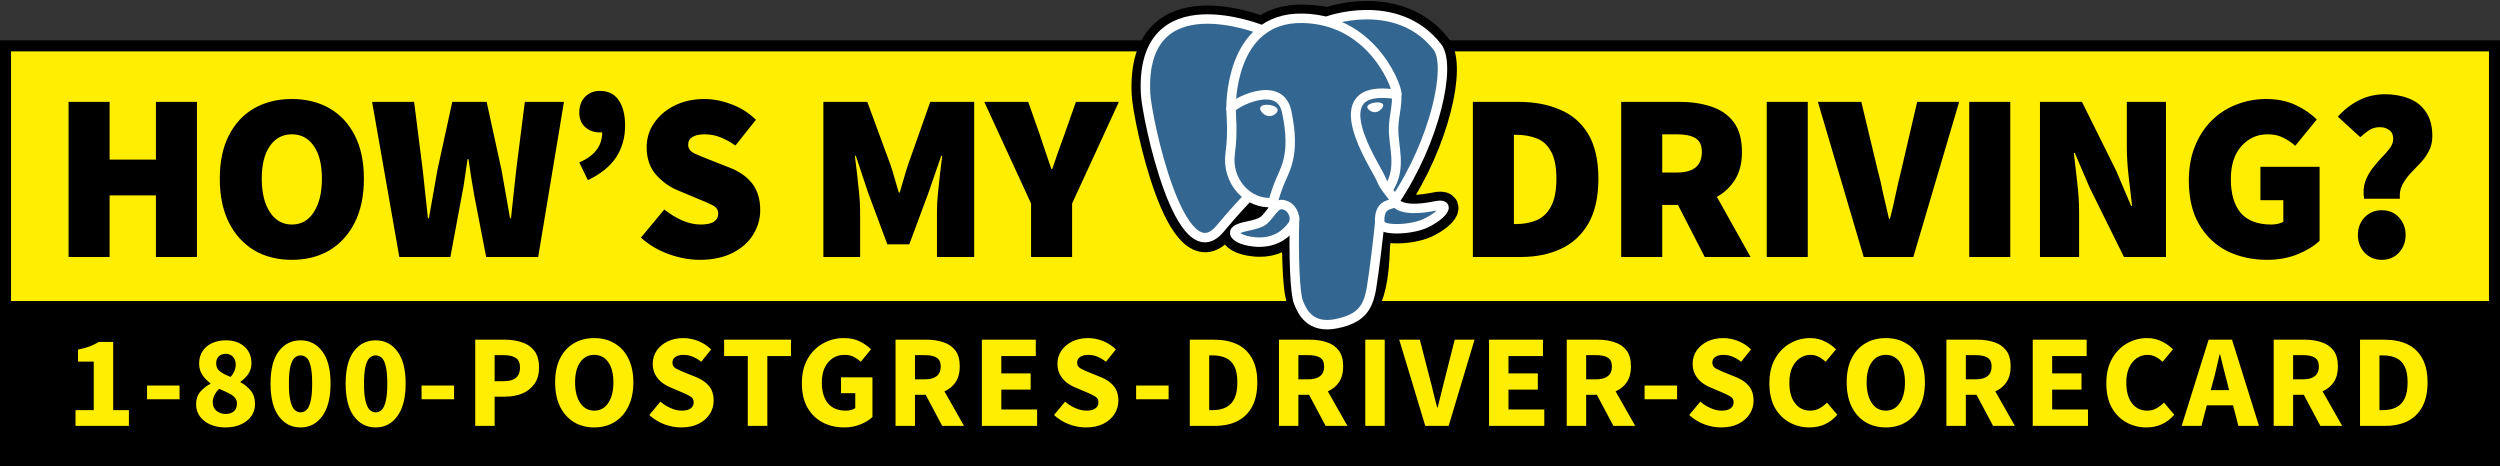 <svg width="681" height="127" viewBox="0 0 681 127" fill="none" xmlns="http://www.w3.org/2000/svg">
<rect x="0" y="0" width="681" height="127" fill="#333333" stroke="none"/>
<rect x="1.5" y="12.5" width="678" height="113" fill="#FFEE00" stroke="black" stroke-width="3"/>
<path d="M18.68 70V27.75H29.86V43.48H42.47V27.75H53.65V70H42.47V53.23H29.86V70H18.68ZM79.497 70.78C75.597 70.78 72.173 69.913 69.227 68.18C66.28 66.403 63.983 63.868 62.337 60.575C60.69 57.282 59.867 53.317 59.867 48.68C59.867 44.043 60.69 40.122 62.337 36.915C63.983 33.665 66.28 31.195 69.227 29.505C72.173 27.815 75.597 26.97 79.497 26.97C83.397 26.97 86.82 27.815 89.767 29.505C92.713 31.195 95.01 33.665 96.657 36.915C98.303 40.122 99.127 44.043 99.127 48.68C99.127 53.317 98.303 57.282 96.657 60.575C95.01 63.868 92.713 66.403 89.767 68.18C86.82 69.913 83.397 70.78 79.497 70.78ZM79.497 61.16C82.053 61.16 84.047 60.033 85.477 57.78C86.95 55.527 87.687 52.493 87.687 48.68C87.687 44.823 86.95 41.855 85.477 39.775C84.047 37.652 82.053 36.59 79.497 36.59C76.983 36.59 74.99 37.652 73.517 39.775C72.043 41.855 71.307 44.823 71.307 48.68C71.307 52.493 72.043 55.527 73.517 57.78C74.99 60.033 76.983 61.16 79.497 61.16ZM108.772 70L101.362 27.75H112.802L115.142 46.21C115.358 48.42 115.597 50.63 115.857 52.84C116.117 55.05 116.355 57.26 116.572 59.47H116.832C117.222 57.26 117.612 55.05 118.002 52.84C118.392 50.587 118.782 48.377 119.172 46.21L123.202 27.75H132.562L136.592 46.21C136.982 48.333 137.372 50.522 137.762 52.775C138.152 54.985 138.542 57.217 138.932 59.47H139.192C139.408 57.217 139.647 54.985 139.907 52.775C140.167 50.522 140.405 48.333 140.622 46.21L142.962 27.75H153.622L146.602 70H132.432L129.182 53.23C128.878 51.583 128.597 49.915 128.337 48.225C128.077 46.535 127.838 44.91 127.622 43.35H127.362C127.145 44.91 126.907 46.535 126.647 48.225C126.43 49.915 126.148 51.583 125.802 53.23L122.682 70H108.772ZM160.136 49.07L157.796 44.26C159.876 43.35 161.436 42.223 162.476 40.88C163.516 39.537 164.036 37.912 164.036 36.005C163.949 36.048 163.841 36.07 163.711 36.07C163.581 36.07 163.472 36.07 163.386 36.07C161.826 36.07 160.504 35.593 159.421 34.64C158.337 33.643 157.796 32.343 157.796 30.74C157.796 28.92 158.316 27.468 159.356 26.385C160.439 25.302 161.782 24.76 163.386 24.76C165.682 24.76 167.394 25.605 168.521 27.295C169.691 28.942 170.276 31.26 170.276 34.25C170.276 37.5 169.452 40.382 167.806 42.895C166.159 45.365 163.602 47.423 160.136 49.07ZM190.576 70.78C187.933 70.78 185.181 70.282 182.321 69.285C179.461 68.288 176.883 66.772 174.586 64.735L180.956 57.065C182.473 58.278 184.098 59.275 185.831 60.055C187.608 60.792 189.276 61.16 190.836 61.16C192.526 61.16 193.739 60.9 194.476 60.38C195.256 59.86 195.646 59.123 195.646 58.17C195.646 57.173 195.126 56.415 194.086 55.895C193.089 55.375 191.703 54.768 189.926 54.075L184.661 51.865C182.408 50.955 180.414 49.525 178.681 47.575C176.991 45.625 176.146 43.133 176.146 40.1C176.146 37.673 176.818 35.485 178.161 33.535C179.504 31.542 181.346 29.96 183.686 28.79C186.069 27.577 188.799 26.97 191.876 26.97C194.303 26.97 196.751 27.447 199.221 28.4C201.734 29.31 203.966 30.718 205.916 32.625L200.326 39.645C198.896 38.648 197.509 37.89 196.166 37.37C194.866 36.85 193.436 36.59 191.876 36.59C190.533 36.59 189.449 36.828 188.626 37.305C187.846 37.782 187.456 38.497 187.456 39.45C187.456 40.447 188.019 41.227 189.146 41.79C190.273 42.31 191.789 42.938 193.696 43.675L198.831 45.69C201.474 46.73 203.511 48.182 204.941 50.045C206.371 51.908 207.086 54.313 207.086 57.26C207.086 59.643 206.436 61.875 205.136 63.955C203.879 65.992 202.016 67.638 199.546 68.895C197.076 70.152 194.086 70.78 190.576 70.78ZM224.288 70V27.75H236.248L242.618 45.04C243.008 46.21 243.377 47.423 243.723 48.68C244.07 49.937 244.438 51.193 244.828 52.45H245.088C245.478 51.193 245.847 49.937 246.193 48.68C246.54 47.423 246.908 46.21 247.298 45.04L253.408 27.75H265.368V70H255.228V57.52C255.228 56.09 255.315 54.487 255.488 52.71C255.662 50.89 255.857 49.07 256.073 47.25C256.29 45.43 256.485 43.827 256.658 42.44H256.398L252.888 52.58L247.688 66.555H241.708L236.508 52.58L233.128 42.44H232.868C233.042 43.827 233.237 45.43 233.453 47.25C233.67 49.07 233.865 50.89 234.038 52.71C234.212 54.487 234.298 56.09 234.298 57.52V70H224.288ZM280.862 70V55.44L268.122 27.75H280.082L283.202 36.59C283.722 38.193 284.242 39.753 284.762 41.27C285.282 42.787 285.824 44.368 286.387 46.015H286.647C287.21 44.368 287.752 42.787 288.272 41.27C288.835 39.753 289.399 38.193 289.962 36.59L293.082 27.75H304.782L292.042 55.44V70H280.862ZM401.21 70V27.75H413.69C417.98 27.75 421.75 28.465 425 29.895C428.293 31.282 430.85 33.513 432.67 36.59C434.49 39.667 435.4 43.697 435.4 48.68C435.4 53.663 434.49 57.737 432.67 60.9C430.85 64.02 428.358 66.317 425.195 67.79C422.032 69.263 418.413 70 414.34 70H401.21ZM412.39 61.03H413.04C415.077 61.03 416.918 60.683 418.565 59.99C420.212 59.297 421.512 58.062 422.465 56.285C423.462 54.508 423.96 51.973 423.96 48.68C423.96 45.387 423.462 42.895 422.465 41.205C421.512 39.472 420.212 38.302 418.565 37.695C416.918 37.045 415.077 36.72 413.04 36.72H412.39V61.03ZM441.614 70V27.75H457.604C460.638 27.75 463.433 28.162 465.989 28.985C468.546 29.765 470.604 31.152 472.164 33.145C473.724 35.138 474.504 37.89 474.504 41.4C474.504 44.433 473.876 46.947 472.619 48.94C471.363 50.933 469.716 52.493 467.679 53.62L476.844 70H464.364L457.084 55.83H452.794V70H441.614ZM452.794 46.99H456.824C461.331 46.99 463.584 45.127 463.584 41.4C463.584 39.58 462.999 38.323 461.829 37.63C460.703 36.937 459.034 36.59 456.824 36.59H452.794V46.99ZM481.257 70V27.75H492.437V70H481.257ZM507.673 70L495.193 27.75H507.023L511.443 46.21C512.05 48.463 512.57 50.695 513.003 52.905C513.48 55.072 514 57.303 514.563 59.6H514.823C515.43 57.303 515.95 55.072 516.383 52.905C516.86 50.695 517.38 48.463 517.943 46.21L522.233 27.75H533.673L521.193 70H507.673ZM536.42 70V27.75H547.6V70H536.42ZM555.687 70V27.75H567.127L576.487 46.6L580.517 56.09H580.777C580.517 53.793 580.213 51.193 579.867 48.29C579.52 45.343 579.347 42.57 579.347 39.97V27.75H590.007V70H578.567L569.207 51.085L565.177 41.66H564.917C565.177 44.043 565.48 46.687 565.827 49.59C566.173 52.45 566.347 55.18 566.347 57.78V70H555.687ZM617.559 70.78C613.615 70.78 610.019 70 606.769 68.44C603.562 66.837 601.005 64.432 599.099 61.225C597.192 58.018 596.239 54.01 596.239 49.2C596.239 45.647 596.802 42.505 597.929 39.775C599.055 37.002 600.594 34.662 602.544 32.755C604.494 30.848 606.725 29.418 609.239 28.465C611.795 27.468 614.482 26.97 617.299 26.97C620.419 26.97 623.127 27.533 625.424 28.66C627.72 29.743 629.605 31.043 631.079 32.56L625.229 39.71C624.189 38.8 623.084 38.063 621.914 37.5C620.787 36.893 619.379 36.59 617.689 36.59C614.829 36.59 612.445 37.673 610.539 39.84C608.632 41.963 607.679 44.953 607.679 48.81C607.679 52.753 608.567 55.808 610.344 57.975C612.164 60.098 614.959 61.16 618.729 61.16C619.335 61.16 619.92 61.095 620.484 60.965C621.09 60.835 621.589 60.64 621.979 60.38V54.53H615.739V45.43H631.859V65.58C630.385 67.01 628.37 68.245 625.814 69.285C623.3 70.282 620.549 70.78 617.559 70.78ZM643.98 54.14C643.72 52.45 643.807 50.933 644.24 49.59C644.717 48.247 645.367 47.033 646.19 45.95C647.013 44.867 647.858 43.87 648.725 42.96C649.635 42.05 650.393 41.183 651 40.36C651.607 39.537 651.91 38.713 651.91 37.89C651.91 36.72 651.542 35.897 650.805 35.42C650.112 34.9 649.267 34.64 648.27 34.64C647.187 34.64 646.233 34.9 645.41 35.42C644.63 35.94 643.807 36.59 642.94 37.37L636.83 31.78C638.433 29.96 640.318 28.487 642.485 27.36C644.695 26.233 647.1 25.67 649.7 25.67C652.083 25.67 654.25 26.06 656.2 26.84C658.15 27.577 659.688 28.79 660.815 30.48C661.985 32.17 662.57 34.38 662.57 37.11C662.57 38.67 662.245 40.035 661.595 41.205C660.988 42.375 660.208 43.458 659.255 44.455C658.345 45.408 657.435 46.362 656.525 47.315C655.658 48.268 654.943 49.287 654.38 50.37C653.817 51.453 653.6 52.71 653.73 54.14H643.98ZM648.79 70.78C646.927 70.78 645.367 70.13 644.11 68.83C642.897 67.487 642.29 65.883 642.29 64.02C642.29 62.113 642.897 60.51 644.11 59.21C645.367 57.91 646.927 57.26 648.79 57.26C650.697 57.26 652.257 57.91 653.47 59.21C654.683 60.51 655.29 62.113 655.29 64.02C655.29 65.883 654.683 67.487 653.47 68.83C652.257 70.13 650.697 70.78 648.79 70.78Z" fill="black"/>
<rect y="82" width="681" height="45" fill="black"/>
<path d="M20.57 116V111.716H25.538V98.504H21.254V95.228C22.502 94.988 23.558 94.7 24.422 94.364C25.286 94.028 26.126 93.62 26.942 93.14H30.83V111.716H35.114V116H20.57ZM40.058 108.764V105.02H48.914V108.764H40.058ZM61.371 116.432C59.859 116.432 58.503 116.168 57.303 115.64C56.103 115.112 55.155 114.38 54.459 113.444C53.763 112.484 53.415 111.392 53.415 110.168C53.415 108.776 53.787 107.636 54.531 106.748C55.299 105.86 56.223 105.128 57.303 104.552V104.408C56.415 103.736 55.683 102.968 55.107 102.104C54.531 101.24 54.243 100.208 54.243 99.008C54.243 97.712 54.555 96.596 55.179 95.66C55.803 94.7 56.667 93.968 57.771 93.464C58.875 92.96 60.135 92.708 61.551 92.708C63.639 92.708 65.319 93.284 66.591 94.436C67.863 95.564 68.499 97.076 68.499 98.972C68.499 100.076 68.199 101.06 67.599 101.924C66.999 102.764 66.303 103.448 65.511 103.976V104.12C66.615 104.72 67.551 105.488 68.319 106.424C69.087 107.36 69.471 108.584 69.471 110.096C69.471 111.296 69.135 112.376 68.463 113.336C67.791 114.296 66.843 115.052 65.619 115.604C64.419 116.156 63.003 116.432 61.371 116.432ZM62.811 102.68C63.747 101.6 64.215 100.484 64.215 99.332C64.215 98.444 63.963 97.736 63.459 97.208C62.979 96.656 62.307 96.38 61.443 96.38C60.747 96.38 60.147 96.596 59.643 97.028C59.139 97.46 58.887 98.12 58.887 99.008C58.887 99.944 59.247 100.676 59.967 101.204C60.687 101.732 61.635 102.224 62.811 102.68ZM61.479 112.76C62.367 112.76 63.099 112.532 63.675 112.076C64.251 111.596 64.539 110.876 64.539 109.916C64.539 109.244 64.335 108.692 63.927 108.26C63.519 107.804 62.955 107.408 62.235 107.072C61.515 106.712 60.675 106.328 59.715 105.92C59.211 106.376 58.791 106.928 58.455 107.576C58.119 108.2 57.951 108.86 57.951 109.556C57.951 110.564 58.299 111.356 58.995 111.932C59.691 112.484 60.519 112.76 61.479 112.76ZM81.867 116.432C79.419 116.432 77.439 115.412 75.927 113.372C74.439 111.332 73.695 108.368 73.695 104.48C73.695 100.592 74.439 97.664 75.927 95.696C77.439 93.704 79.419 92.708 81.867 92.708C84.315 92.708 86.283 93.704 87.771 95.696C89.283 97.664 90.039 100.592 90.039 104.48C90.039 108.368 89.283 111.332 87.771 113.372C86.283 115.412 84.315 116.432 81.867 116.432ZM81.867 112.328C82.467 112.328 83.007 112.112 83.487 111.68C83.967 111.224 84.339 110.432 84.603 109.304C84.891 108.176 85.035 106.568 85.035 104.48C85.035 102.392 84.891 100.796 84.603 99.692C84.339 98.588 83.967 97.832 83.487 97.424C83.007 97.016 82.467 96.812 81.867 96.812C81.291 96.812 80.763 97.016 80.283 97.424C79.803 97.832 79.419 98.588 79.131 99.692C78.843 100.796 78.699 102.392 78.699 104.48C78.699 106.568 78.843 108.176 79.131 109.304C79.419 110.432 79.803 111.224 80.283 111.68C80.763 112.112 81.291 112.328 81.867 112.328ZM102.326 116.432C99.878 116.432 97.898 115.412 96.386 113.372C94.898 111.332 94.154 108.368 94.154 104.48C94.154 100.592 94.898 97.664 96.386 95.696C97.898 93.704 99.878 92.708 102.326 92.708C104.774 92.708 106.742 93.704 108.23 95.696C109.742 97.664 110.498 100.592 110.498 104.48C110.498 108.368 109.742 111.332 108.23 113.372C106.742 115.412 104.774 116.432 102.326 116.432ZM102.326 112.328C102.926 112.328 103.466 112.112 103.946 111.68C104.426 111.224 104.798 110.432 105.062 109.304C105.35 108.176 105.494 106.568 105.494 104.48C105.494 102.392 105.35 100.796 105.062 99.692C104.798 98.588 104.426 97.832 103.946 97.424C103.466 97.016 102.926 96.812 102.326 96.812C101.75 96.812 101.222 97.016 100.742 97.424C100.262 97.832 99.878 98.588 99.59 99.692C99.302 100.796 99.158 102.392 99.158 104.48C99.158 106.568 99.302 108.176 99.59 109.304C99.878 110.432 100.262 111.224 100.742 111.68C101.222 112.112 101.75 112.328 102.326 112.328ZM114.83 108.764V105.02H123.686V108.764H114.83ZM129.447 116V92.528H137.511C139.239 92.528 140.799 92.768 142.191 93.248C143.607 93.704 144.735 94.484 145.575 95.588C146.415 96.692 146.835 98.192 146.835 100.088C146.835 101.912 146.415 103.412 145.575 104.588C144.735 105.764 143.619 106.64 142.227 107.216C140.835 107.768 139.311 108.044 137.655 108.044H134.739V116H129.447ZM134.739 103.832H137.331C140.211 103.832 141.651 102.584 141.651 100.088C141.651 98.864 141.267 98 140.499 97.496C139.731 96.992 138.627 96.74 137.187 96.74H134.739V103.832ZM161.872 116.432C159.76 116.432 157.9 115.94 156.292 114.956C154.708 113.972 153.46 112.568 152.548 110.744C151.66 108.896 151.216 106.7 151.216 104.156C151.216 101.588 151.66 99.416 152.548 97.64C153.46 95.84 154.708 94.472 156.292 93.536C157.9 92.576 159.76 92.096 161.872 92.096C163.984 92.096 165.832 92.576 167.416 93.536C169.024 94.472 170.272 95.84 171.16 97.64C172.072 99.44 172.528 101.612 172.528 104.156C172.528 106.7 172.072 108.896 171.16 110.744C170.272 112.568 169.024 113.972 167.416 114.956C165.832 115.94 163.984 116.432 161.872 116.432ZM161.872 111.86C163.48 111.86 164.752 111.164 165.688 109.772C166.624 108.38 167.092 106.508 167.092 104.156C167.092 101.804 166.624 99.968 165.688 98.648C164.752 97.328 163.48 96.668 161.872 96.668C160.264 96.668 158.992 97.328 158.056 98.648C157.12 99.968 156.652 101.804 156.652 104.156C156.652 106.508 157.12 108.38 158.056 109.772C158.992 111.164 160.264 111.86 161.872 111.86ZM185.545 116.432C184.009 116.432 182.473 116.144 180.937 115.568C179.425 114.992 178.069 114.152 176.869 113.048L179.893 109.412C180.733 110.132 181.669 110.72 182.701 111.176C183.733 111.632 184.729 111.86 185.689 111.86C186.793 111.86 187.609 111.656 188.137 111.248C188.689 110.84 188.965 110.288 188.965 109.592C188.965 108.848 188.653 108.308 188.029 107.972C187.429 107.612 186.613 107.216 185.581 106.784L182.521 105.488C181.729 105.152 180.973 104.708 180.253 104.156C179.533 103.58 178.945 102.872 178.489 102.032C178.033 101.192 177.805 100.208 177.805 99.08C177.805 97.784 178.153 96.608 178.849 95.552C179.569 94.496 180.553 93.656 181.801 93.032C183.073 92.408 184.525 92.096 186.157 92.096C187.501 92.096 188.845 92.36 190.189 92.888C191.533 93.416 192.709 94.184 193.717 95.192L191.017 98.54C190.249 97.94 189.481 97.484 188.713 97.172C187.945 96.836 187.093 96.668 186.157 96.668C185.245 96.668 184.513 96.86 183.961 97.244C183.433 97.604 183.169 98.12 183.169 98.792C183.169 99.512 183.505 100.052 184.177 100.412C184.873 100.772 185.725 101.156 186.733 101.564L189.757 102.788C191.173 103.364 192.301 104.156 193.141 105.164C193.981 106.172 194.401 107.504 194.401 109.16C194.401 110.456 194.053 111.656 193.357 112.76C192.661 113.864 191.653 114.752 190.333 115.424C189.013 116.096 187.417 116.432 185.545 116.432ZM203.694 116V96.992H197.25V92.528H215.466V96.992H209.022V116H203.694ZM229.915 116.432C227.779 116.432 225.835 115.976 224.083 115.064C222.355 114.152 220.975 112.808 219.943 111.032C218.935 109.232 218.431 107.024 218.431 104.408C218.431 101.816 218.947 99.608 219.979 97.784C221.035 95.936 222.427 94.532 224.155 93.572C225.883 92.588 227.791 92.096 229.879 92.096C231.583 92.096 233.047 92.408 234.271 93.032C235.495 93.656 236.491 94.364 237.259 95.156L234.487 98.54C233.887 98.012 233.251 97.568 232.579 97.208C231.907 96.848 231.067 96.668 230.059 96.668C228.235 96.668 226.747 97.34 225.595 98.684C224.443 100.028 223.867 101.876 223.867 104.228C223.867 106.628 224.419 108.5 225.523 109.844C226.627 111.188 228.271 111.86 230.455 111.86C230.935 111.86 231.403 111.8 231.859 111.68C232.315 111.56 232.687 111.38 232.975 111.14V107.108H229.087V102.788H237.655V113.588C236.839 114.38 235.747 115.052 234.379 115.604C233.035 116.156 231.547 116.432 229.915 116.432ZM243.944 116V92.528H252.404C254.06 92.528 255.572 92.756 256.94 93.212C258.308 93.644 259.4 94.388 260.216 95.444C261.032 96.5 261.44 97.964 261.44 99.836C261.44 101.564 261.056 102.992 260.288 104.12C259.544 105.224 258.536 106.052 257.264 106.604L262.592 116H256.652L252.152 107.54H249.236V116H243.944ZM249.236 103.328H251.972C253.364 103.328 254.42 103.04 255.14 102.464C255.884 101.864 256.256 100.988 256.256 99.836C256.256 98.684 255.884 97.88 255.14 97.424C254.42 96.968 253.364 96.74 251.972 96.74H249.236V103.328ZM267.462 116V92.528H282.15V96.992H272.754V101.708H280.746V106.136H272.754V111.536H282.51V116H267.462ZM295.788 116.432C294.252 116.432 292.716 116.144 291.18 115.568C289.668 114.992 288.312 114.152 287.112 113.048L290.136 109.412C290.976 110.132 291.912 110.72 292.944 111.176C293.976 111.632 294.972 111.86 295.932 111.86C297.036 111.86 297.852 111.656 298.38 111.248C298.932 110.84 299.208 110.288 299.208 109.592C299.208 108.848 298.896 108.308 298.272 107.972C297.672 107.612 296.856 107.216 295.824 106.784L292.764 105.488C291.972 105.152 291.216 104.708 290.496 104.156C289.776 103.58 289.188 102.872 288.732 102.032C288.276 101.192 288.048 100.208 288.048 99.08C288.048 97.784 288.396 96.608 289.092 95.552C289.812 94.496 290.796 93.656 292.044 93.032C293.316 92.408 294.768 92.096 296.4 92.096C297.744 92.096 299.088 92.36 300.432 92.888C301.776 93.416 302.952 94.184 303.96 95.192L301.26 98.54C300.492 97.94 299.724 97.484 298.956 97.172C298.188 96.836 297.336 96.668 296.4 96.668C295.488 96.668 294.756 96.86 294.204 97.244C293.676 97.604 293.412 98.12 293.412 98.792C293.412 99.512 293.748 100.052 294.42 100.412C295.116 100.772 295.968 101.156 296.976 101.564L300 102.788C301.416 103.364 302.544 104.156 303.384 105.164C304.224 106.172 304.644 107.504 304.644 109.16C304.644 110.456 304.296 111.656 303.6 112.76C302.904 113.864 301.896 114.752 300.576 115.424C299.256 116.096 297.66 116.432 295.788 116.432ZM309.477 108.764V105.02H318.333V108.764H309.477ZM324.094 116V92.528H330.718C333.118 92.528 335.194 92.936 336.946 93.752C338.698 94.568 340.054 95.84 341.014 97.568C341.998 99.272 342.49 101.468 342.49 104.156C342.49 106.844 342.01 109.064 341.05 110.816C340.09 112.568 338.746 113.876 337.018 114.74C335.314 115.58 333.31 116 331.006 116H324.094ZM329.386 111.716H330.394C331.738 111.716 332.902 111.476 333.886 110.996C334.894 110.516 335.674 109.724 336.226 108.62C336.778 107.516 337.054 106.028 337.054 104.156C337.054 102.284 336.778 100.82 336.226 99.764C335.674 98.684 334.894 97.928 333.886 97.496C332.902 97.04 331.738 96.812 330.394 96.812H329.386V111.716ZM348.386 116V92.528H356.846C358.502 92.528 360.014 92.756 361.382 93.212C362.75 93.644 363.842 94.388 364.658 95.444C365.474 96.5 365.882 97.964 365.882 99.836C365.882 101.564 365.498 102.992 364.73 104.12C363.986 105.224 362.978 106.052 361.706 106.604L367.034 116H361.094L356.594 107.54H353.678V116H348.386ZM353.678 103.328H356.414C357.806 103.328 358.862 103.04 359.582 102.464C360.326 101.864 360.698 100.988 360.698 99.836C360.698 98.684 360.326 97.88 359.582 97.424C358.862 96.968 357.806 96.74 356.414 96.74H353.678V103.328ZM371.904 116V92.528H377.196V116H371.904ZM388.24 116L381.148 92.528H386.764L389.572 103.472C389.932 104.744 390.244 105.992 390.508 107.216C390.796 108.44 391.12 109.7 391.48 110.996H391.624C391.96 109.7 392.272 108.44 392.56 107.216C392.848 105.992 393.16 104.744 393.496 103.472L396.268 92.528H401.668L394.612 116H388.24ZM405.616 116V92.528H420.304V96.992H410.908V101.708H418.9V106.136H410.908V111.536H420.664V116H405.616ZM426.779 116V92.528H435.239C436.895 92.528 438.407 92.756 439.775 93.212C441.143 93.644 442.235 94.388 443.051 95.444C443.867 96.5 444.275 97.964 444.275 99.836C444.275 101.564 443.891 102.992 443.123 104.12C442.379 105.224 441.371 106.052 440.099 106.604L445.427 116H439.487L434.987 107.54H432.071V116H426.779ZM432.071 103.328H434.807C436.199 103.328 437.255 103.04 437.975 102.464C438.719 101.864 439.091 100.988 439.091 99.836C439.091 98.684 438.719 97.88 437.975 97.424C437.255 96.968 436.199 96.74 434.807 96.74H432.071V103.328ZM447.983 108.764V105.02H456.839V108.764H447.983ZM468.815 116.432C467.279 116.432 465.743 116.144 464.207 115.568C462.695 114.992 461.339 114.152 460.139 113.048L463.163 109.412C464.003 110.132 464.939 110.72 465.971 111.176C467.003 111.632 467.999 111.86 468.959 111.86C470.063 111.86 470.879 111.656 471.407 111.248C471.959 110.84 472.235 110.288 472.235 109.592C472.235 108.848 471.923 108.308 471.299 107.972C470.699 107.612 469.883 107.216 468.851 106.784L465.791 105.488C464.999 105.152 464.243 104.708 463.523 104.156C462.803 103.58 462.215 102.872 461.759 102.032C461.303 101.192 461.075 100.208 461.075 99.08C461.075 97.784 461.423 96.608 462.119 95.552C462.839 94.496 463.823 93.656 465.071 93.032C466.343 92.408 467.795 92.096 469.427 92.096C470.771 92.096 472.115 92.36 473.459 92.888C474.803 93.416 475.979 94.184 476.987 95.192L474.287 98.54C473.519 97.94 472.751 97.484 471.983 97.172C471.215 96.836 470.363 96.668 469.427 96.668C468.515 96.668 467.783 96.86 467.231 97.244C466.703 97.604 466.439 98.12 466.439 98.792C466.439 99.512 466.775 100.052 467.447 100.412C468.143 100.772 468.995 101.156 470.003 101.564L473.027 102.788C474.443 103.364 475.571 104.156 476.411 105.164C477.251 106.172 477.671 107.504 477.671 109.16C477.671 110.456 477.323 111.656 476.627 112.76C475.931 113.864 474.923 114.752 473.603 115.424C472.283 116.096 470.687 116.432 468.815 116.432ZM492.887 116.432C490.919 116.432 489.107 115.976 487.451 115.064C485.795 114.152 484.463 112.808 483.455 111.032C482.471 109.232 481.979 107.024 481.979 104.408C481.979 101.816 482.483 99.608 483.491 97.784C484.523 95.936 485.879 94.532 487.559 93.572C489.263 92.588 491.099 92.096 493.067 92.096C494.579 92.096 495.935 92.408 497.135 93.032C498.335 93.632 499.331 94.34 500.123 95.156L497.315 98.54C496.715 97.988 496.079 97.544 495.407 97.208C494.759 96.848 494.015 96.668 493.175 96.668C492.119 96.668 491.147 96.968 490.259 97.568C489.395 98.168 488.699 99.032 488.171 100.16C487.667 101.288 487.415 102.644 487.415 104.228C487.415 106.628 487.931 108.5 488.963 109.844C489.995 111.188 491.375 111.86 493.103 111.86C494.063 111.86 494.915 111.644 495.659 111.212C496.427 110.78 497.099 110.264 497.675 109.664L500.483 112.976C498.515 115.28 495.983 116.432 492.887 116.432ZM513.692 116.432C511.58 116.432 509.72 115.94 508.112 114.956C506.528 113.972 505.28 112.568 504.368 110.744C503.48 108.896 503.036 106.7 503.036 104.156C503.036 101.588 503.48 99.416 504.368 97.64C505.28 95.84 506.528 94.472 508.112 93.536C509.72 92.576 511.58 92.096 513.692 92.096C515.804 92.096 517.652 92.576 519.236 93.536C520.844 94.472 522.092 95.84 522.98 97.64C523.892 99.44 524.348 101.612 524.348 104.156C524.348 106.7 523.892 108.896 522.98 110.744C522.092 112.568 520.844 113.972 519.236 114.956C517.652 115.94 515.804 116.432 513.692 116.432ZM513.692 111.86C515.3 111.86 516.572 111.164 517.508 109.772C518.444 108.38 518.912 106.508 518.912 104.156C518.912 101.804 518.444 99.968 517.508 98.648C516.572 97.328 515.3 96.668 513.692 96.668C512.084 96.668 510.812 97.328 509.876 98.648C508.94 99.968 508.472 101.804 508.472 104.156C508.472 106.508 508.94 108.38 509.876 109.772C510.812 111.164 512.084 111.86 513.692 111.86ZM530.201 116V92.528H538.661C540.317 92.528 541.829 92.756 543.197 93.212C544.565 93.644 545.657 94.388 546.473 95.444C547.289 96.5 547.697 97.964 547.697 99.836C547.697 101.564 547.313 102.992 546.545 104.12C545.801 105.224 544.793 106.052 543.521 106.604L548.849 116H542.909L538.409 107.54H535.493V116H530.201ZM535.493 103.328H538.229C539.621 103.328 540.677 103.04 541.397 102.464C542.141 101.864 542.513 100.988 542.513 99.836C542.513 98.684 542.141 97.88 541.397 97.424C540.677 96.968 539.621 96.74 538.229 96.74H535.493V103.328ZM553.719 116V92.528H568.407V96.992H559.011V101.708H567.003V106.136H559.011V111.536H568.767V116H553.719ZM584.674 116.432C582.706 116.432 580.894 115.976 579.238 115.064C577.582 114.152 576.25 112.808 575.242 111.032C574.258 109.232 573.766 107.024 573.766 104.408C573.766 101.816 574.27 99.608 575.278 97.784C576.31 95.936 577.666 94.532 579.346 93.572C581.05 92.588 582.886 92.096 584.854 92.096C586.366 92.096 587.722 92.408 588.922 93.032C590.122 93.632 591.118 94.34 591.91 95.156L589.102 98.54C588.502 97.988 587.866 97.544 587.194 97.208C586.546 96.848 585.802 96.668 584.962 96.668C583.906 96.668 582.934 96.968 582.046 97.568C581.182 98.168 580.486 99.032 579.958 100.16C579.454 101.288 579.202 102.644 579.202 104.228C579.202 106.628 579.718 108.5 580.75 109.844C581.782 111.188 583.162 111.86 584.89 111.86C585.85 111.86 586.702 111.644 587.446 111.212C588.214 110.78 588.886 110.264 589.462 109.664L592.27 112.976C590.302 115.28 587.77 116.432 584.674 116.432ZM602.783 104.12L602.207 106.28H607.211L606.671 104.12C606.359 102.944 606.035 101.696 605.699 100.376C605.387 99.056 605.075 97.784 604.763 96.56H604.619C604.331 97.808 604.031 99.092 603.719 100.412C603.431 101.708 603.119 102.944 602.783 104.12ZM594.287 116L601.631 92.528H608.003L615.347 116H609.731L608.291 110.42H601.127L599.687 116H594.287ZM619.352 116V92.528H627.812C629.468 92.528 630.98 92.756 632.348 93.212C633.716 93.644 634.808 94.388 635.624 95.444C636.44 96.5 636.848 97.964 636.848 99.836C636.848 101.564 636.464 102.992 635.696 104.12C634.952 105.224 633.944 106.052 632.672 106.604L638 116H632.06L627.56 107.54H624.644V116H619.352ZM624.644 103.328H627.38C628.772 103.328 629.828 103.04 630.548 102.464C631.292 101.864 631.664 100.988 631.664 99.836C631.664 98.684 631.292 97.88 630.548 97.424C629.828 96.968 628.772 96.74 627.38 96.74H624.644V103.328ZM642.87 116V92.528H649.494C651.894 92.528 653.97 92.936 655.722 93.752C657.474 94.568 658.83 95.84 659.79 97.568C660.774 99.272 661.266 101.468 661.266 104.156C661.266 106.844 660.786 109.064 659.826 110.816C658.866 112.568 657.522 113.876 655.794 114.74C654.09 115.58 652.086 116 649.782 116H642.87ZM648.162 111.716H649.17C650.514 111.716 651.678 111.476 652.662 110.996C653.67 110.516 654.45 109.724 655.002 108.62C655.554 107.516 655.83 106.028 655.83 104.156C655.83 102.284 655.554 100.82 655.002 99.764C654.45 98.684 653.67 97.928 652.662 97.496C651.678 97.04 650.514 96.812 649.17 96.812H648.162V111.716Z" fill="#FFEE00"/>
<path d="M374.776 67.144C375.36 62.276 375.185 61.562 378.811 62.35L379.731 62.431C382.519 62.558 386.166 61.983 388.308 60.988C392.921 58.848 395.655 55.275 391.108 56.213C380.734 58.353 380.021 54.841 380.021 54.841C390.975 38.588 395.554 17.956 391.601 12.906C380.821 -0.87 362.16 5.644 361.847 5.814L361.748 5.832C359.698 5.407 357.404 5.152 354.827 5.111C350.133 5.034 346.571 6.341 343.869 8.391C343.869 8.391 310.578 -5.324 312.127 25.639C312.456 32.226 321.569 75.481 332.436 62.416C336.409 57.638 340.247 53.599 340.247 53.599C342.154 54.865 344.436 55.511 346.829 55.279L347.014 55.121C346.956 55.715 346.982 56.295 347.088 56.982C344.289 60.11 345.112 60.659 339.514 61.811C333.851 62.978 337.178 65.056 339.35 65.599C341.983 66.258 348.075 67.191 352.193 61.428L352.029 62.086C353.127 62.964 353.053 68.401 353.208 72.285C353.364 76.17 353.624 79.794 354.416 81.932C355.208 84.069 356.142 89.573 363.499 87.997C369.647 86.679 374.347 84.783 374.776 67.144Z" fill="black" stroke="black" stroke-width="7.713"/>
<path d="M391.109 56.213C380.734 58.353 380.021 54.84 380.021 54.84C390.975 38.586 395.554 17.954 391.602 12.904C380.821 -0.87 362.16 5.644 361.848 5.814L361.748 5.831C359.698 5.406 357.404 5.152 354.826 5.11C350.132 5.033 346.571 6.341 343.869 8.39C343.869 8.39 310.578 -5.324 312.126 25.639C312.455 32.226 321.567 75.481 332.436 62.416C336.408 57.638 340.246 53.599 340.246 53.599C342.152 54.865 344.435 55.511 346.827 55.279L347.013 55.121C346.955 55.715 346.982 56.295 347.087 56.982C344.288 60.11 345.11 60.659 339.513 61.811C333.85 62.978 337.177 65.056 339.349 65.599C341.983 66.258 348.075 67.191 352.192 61.428L352.027 62.086C353.124 62.964 353.895 67.801 353.766 72.186C353.636 76.57 353.55 79.581 354.415 81.932C355.279 84.283 356.141 89.573 363.498 87.997C369.646 86.679 372.832 83.265 373.276 77.57C373.59 73.521 374.302 74.119 374.347 70.499L374.918 68.786C375.576 63.297 375.022 61.527 378.81 62.35L379.731 62.431C382.519 62.558 386.167 61.983 388.309 60.987C392.92 58.847 395.655 55.274 391.108 56.213H391.109Z" fill="#336791"/>
<path d="M352.637 59.359C352.351 69.572 352.709 79.856 353.708 82.355C354.708 84.854 356.848 89.716 364.206 88.139C370.354 86.821 372.59 84.271 373.561 78.641C374.276 74.499 375.654 62.996 375.831 60.639" stroke="white" stroke-width="2.571" stroke-linecap="round" stroke-linejoin="round"/>
<path d="M343.817 8.162C343.817 8.162 310.504 -5.454 312.052 25.509C312.382 32.097 321.494 75.353 332.362 62.287C336.334 57.509 339.926 53.762 339.926 53.762" stroke="white" stroke-width="2.571" stroke-linecap="round" stroke-linejoin="round"/>
<path d="M361.812 5.677C360.658 6.039 380.343 -1.519 391.53 12.775C395.481 17.825 390.902 38.458 379.948 54.712" stroke="white" stroke-width="2.571" stroke-linecap="round" stroke-linejoin="round"/>
<path d="M379.948 54.712C379.948 54.712 380.662 58.226 391.037 56.084C395.582 55.145 392.847 58.719 388.236 60.86C384.453 62.616 375.97 63.066 375.831 60.639C375.475 54.379 380.296 56.281 379.948 54.712ZM379.948 54.712C379.633 53.299 377.477 51.913 376.051 48.455C374.806 45.437 358.974 22.292 380.442 25.73C381.228 25.567 374.843 5.31 354.752 4.981C334.667 4.652 335.326 29.682 335.326 29.682" stroke="white" stroke-width="2.571" stroke-linecap="round" stroke-linejoin="bevel"/>
<path d="M347.014 56.853C344.214 59.981 345.037 60.53 339.44 61.683C333.777 62.85 337.104 64.928 339.276 65.471C341.909 66.13 348.002 67.062 352.118 61.298C353.372 59.544 352.111 56.743 350.389 56.029C349.557 55.685 348.444 55.253 347.014 56.853Z" stroke="white" stroke-width="2.571" stroke-linecap="round" stroke-linejoin="round"/>
<path d="M346.831 56.798C346.549 54.959 347.435 52.771 348.385 50.211C349.813 46.369 353.107 42.527 350.472 30.34C348.508 21.26 335.334 28.451 335.326 29.682C335.318 30.913 335.921 35.923 335.106 41.758C334.041 49.371 339.95 55.81 346.754 55.151" stroke="white" stroke-width="2.571" stroke-linecap="round" stroke-linejoin="round"/>
<path d="M343.696 29.497C343.637 29.918 344.466 31.04 345.548 31.19C346.627 31.341 347.551 30.464 347.61 30.044C347.668 29.623 346.84 29.16 345.758 29.009C344.678 28.858 343.754 29.078 343.696 29.497H343.696Z" fill="white" stroke="white" stroke-width="0.857"/>
<path d="M376.577 28.64C376.636 29.061 375.808 30.183 374.726 30.333C373.646 30.483 372.722 29.606 372.663 29.186C372.606 28.766 373.434 28.302 374.515 28.152C375.595 28.001 376.519 28.221 376.577 28.64V28.64Z" fill="white" stroke="white" stroke-width="0.428"/>
<path d="M380.442 25.73C380.62 29.028 379.731 31.275 379.619 34.787C379.453 39.891 382.053 45.733 378.136 51.583" stroke="white" stroke-width="2.571" stroke-linecap="round" stroke-linejoin="round"/>
</svg>

